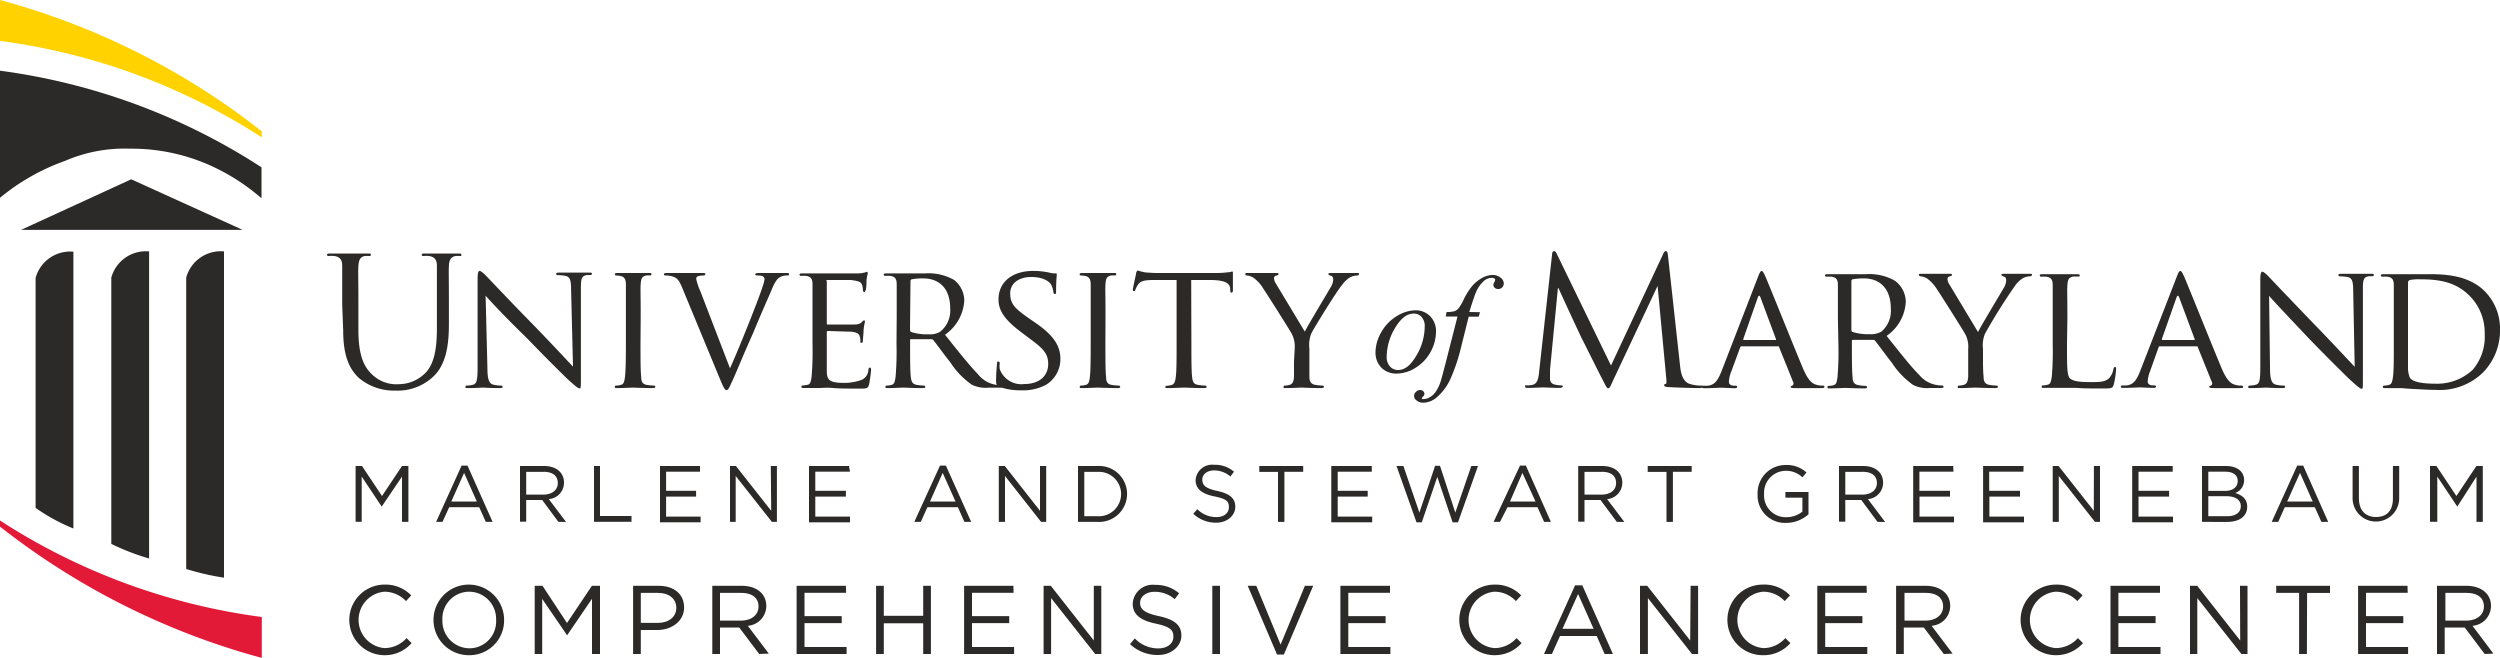 <svg id="Layer_1" data-name="Layer 1" xmlns="http://www.w3.org/2000/svg" width="250" height="65.79" viewBox="0 0 250 65.79"><defs><style>.cls-1{fill:#2c2a29;}.cls-2{fill:#ffd200;}.cls-3{fill:#e21937;}</style></defs><title>UM_ComprehensiveCancerCenter_RGB_Logo</title><path class="cls-1" d="M34.22,30.47c0-2.79,0-3.29,0-3.87s-.18-.89-.77-1a4.07,4.07,0,0,0-.61,0,.13.13,0,0,1-.14-.11c0-.11.09-.14.28-.14.81,0,1.9,0,2.06,0s1.23,0,1.77,0c.2,0,.28,0,.28.14a.13.13,0,0,1-.14.11,3.54,3.54,0,0,0-.45,0c-.48.08-.62.4-.66,1s0,1.08,0,3.87V33c0,2.57.57,3.68,1.34,4.42a3.5,3.5,0,0,0,2.7,1,3.77,3.77,0,0,0,2.81-1.29c.82-1,1-2.54,1-4.38V30.47c0-2.79,0-3.29,0-3.87s-.18-.89-.77-1a4,4,0,0,0-.61,0,.13.13,0,0,1-.14-.11c0-.11.09-.14.28-.14.81,0,1.79,0,1.9,0s1,0,1.5,0c.2,0,.29,0,.29.14s-.07.11-.15.11a3.25,3.25,0,0,0-.44,0c-.49.11-.63.4-.66,1s0,1.08,0,3.87v1.92c0,1.93-.21,4.08-1.65,5.35a5.18,5.18,0,0,1-3.68,1.32,5.47,5.47,0,0,1-3.68-1.27c-.88-.84-1.56-2.09-1.56-4.71Z"/><path class="cls-1" d="M48.74,36.73c0,1.26.18,1.63.61,1.74a3.79,3.79,0,0,0,.79.09.12.12,0,0,1,.12.13c0,.09-.11.12-.29.12-.89,0-1.52-.05-1.66-.05s-.8.05-1.52.05c-.16,0-.25,0-.25-.12a.12.12,0,0,1,.13-.13,2.54,2.54,0,0,0,.64-.09c.39-.11.45-.52.45-1.9V27.86c0-.61.09-.77.21-.77s.45.3.61.46,2.54,2.69,5,5.19c1.56,1.61,3.24,3.42,3.72,3.92L57.11,29c0-1-.11-1.33-.59-1.42a5.63,5.63,0,0,0-.77-.07.13.13,0,0,1-.13-.14c0-.09.13-.11.31-.11.71,0,1.46,0,1.64,0s.7,0,1.34,0c.17,0,.29,0,.29.11a.18.18,0,0,1-.18.14,1.57,1.57,0,0,0-.37,0c-.52.11-.56.41-.56,1.32l0,8.92c0,1,0,1.09-.13,1.09s-.32-.13-1.2-.93c-.16-.14-2.43-2.38-4.09-4.12C50.81,32,49,30.09,48.56,29.56Z"/><path class="cls-1" d="M64.05,34.39c0,1.47,0,2.67.07,3.29,0,.45.11.74.57.81a5.4,5.4,0,0,0,.72.07.12.12,0,0,1,.12.13c0,.07-.07.12-.25.12-.88,0-1.89-.05-2-.05s-1.07.05-1.55.05c-.16,0-.25,0-.25-.12a.12.12,0,0,1,.12-.13,1.92,1.92,0,0,0,.48-.07c.31-.07.36-.36.42-.81.07-.62.09-1.82.09-3.29V31.7c0-2.36,0-2.79,0-3.27s-.16-.75-.5-.82a2.58,2.58,0,0,0-.48-.06.13.13,0,0,1-.13-.12c0-.09.07-.13.25-.13.52,0,1.5,0,1.59,0s1.09,0,1.58,0c.18,0,.25,0,.25.13a.15.15,0,0,1-.13.12,1.54,1.54,0,0,0-.39,0c-.43.09-.52.3-.56.84s0,.91,0,3.27Z"/><path class="cls-1" d="M73,36.83c.91-2,3-7.24,3.31-8.33a2.69,2.69,0,0,0,.14-.57.31.31,0,0,0-.21-.32,1.66,1.66,0,0,0-.54-.06c-.09,0-.18-.05-.18-.12s.11-.13.36-.13c.63,0,1.34,0,1.54,0s.77,0,1.23,0c.16,0,.25,0,.25.11s0,.14-.18.14a1.47,1.47,0,0,0-.75.18c-.21.14-.46.36-.87,1.4-.18.43-1,2.25-1.76,4.11-1,2.23-1.66,3.87-2,4.62-.42.92-.51,1.15-.68,1.15s-.28-.2-.59-.93l-3.86-9.33c-.36-.86-.57-1-1.09-1.14a2.74,2.74,0,0,0-.61-.06.13.13,0,0,1-.12-.14c0-.09.16-.11.41-.11.75,0,1.64,0,1.84,0s.86,0,1.47,0c.28,0,.43,0,.43.11a.15.15,0,0,1-.16.14,2.15,2.15,0,0,0-.58.07.27.27,0,0,0-.18.27,6.28,6.28,0,0,0,.43,1.27Z"/><path class="cls-1" d="M81.25,31.7c0-2.36,0-2.79,0-3.27s-.12-.77-.64-.84a4.73,4.73,0,0,0-.54,0,.15.15,0,0,1-.12-.12c0-.09.07-.13.25-.13.71,0,1.73,0,1.82,0s3.4,0,3.76,0,.59-.07.71-.09a.81.81,0,0,1,.22-.07s.07.07.07.14-.09.29-.13.72c0,.14,0,.82-.09,1s-.07.16-.14.16-.13-.07-.13-.2a1.4,1.4,0,0,0-.09-.53c-.1-.25-.26-.36-1.12-.47C84.77,28,83,28,82.77,28s-.09.05-.09.16v4.13c0,.11,0,.16.09.16s2.27,0,2.63,0,.6-.06.76-.22.18-.19.24-.19.09,0,.09.12-.09.34-.13.84c0,.31-.07.88-.07,1s0,.28-.14.28-.11,0-.11-.14a1.39,1.39,0,0,0-.07-.5c-.06-.22-.2-.39-.81-.47-.43,0-2.11-.07-2.37-.07a.1.1,0,0,0-.11.11v1.27c0,.52,0,2.29,0,2.6,0,1,.32,1.21,1.88,1.21A5.24,5.24,0,0,0,86.13,38a1.14,1.14,0,0,0,.71-1c0-.18.08-.24.16-.24s.11.13.11.24a12.81,12.81,0,0,1-.21,1.47c-.11.39-.27.39-.88.39-1.18,0-2.09,0-2.73-.06s-1.08,0-1.31,0l-.68,0-.91,0c-.16,0-.25,0-.25-.12a.12.12,0,0,1,.12-.13,4.13,4.13,0,0,0,.49-.07c.3-.05.34-.36.41-.81a30.73,30.73,0,0,0,.09-3.29Z"/><path class="cls-1" d="M89.67,31.7c0-2.36,0-2.79,0-3.27s-.12-.77-.64-.84a4.56,4.56,0,0,0-.54,0,.15.15,0,0,1-.12-.12c0-.09.07-.13.25-.13.71,0,1.77,0,1.86,0l2,0a5.19,5.19,0,0,1,2.94.66A2.69,2.69,0,0,1,96.43,30a4.45,4.45,0,0,1-1.93,3.47c1.28,1.61,2.38,3,3.29,3.94a2.87,2.87,0,0,0,1.75,1.06,3,3,0,0,0,.55.05.14.14,0,0,1,.15.13c0,.09-.09.12-.38.12h-1a3.2,3.2,0,0,1-1.68-.3,8.1,8.1,0,0,1-2.15-2.24c-.66-.82-1.36-1.81-1.7-2.22a.23.23,0,0,0-.21-.09l-2,0c-.08,0-.11,0-.11.13v.36c0,1.47,0,2.65.07,3.27.05.45.14.74.62.81a5.15,5.15,0,0,0,.7.07.12.12,0,0,1,.13.13c0,.07-.07.12-.25.12-.86,0-1.86-.05-1.93-.05s-1.08.05-1.56.05c-.16,0-.25,0-.25-.12a.13.13,0,0,1,.13-.13,2,2,0,0,0,.48-.07c.3-.07.34-.36.41-.81a30.73,30.73,0,0,0,.09-3.29ZM91,33a.21.21,0,0,0,.11.2,5.16,5.16,0,0,0,1.73.23,2,2,0,0,0,1.18-.26,2.72,2.72,0,0,0,1-2.33c0-1.9-1-3-2.72-3a6.38,6.38,0,0,0-1.13.09.19.19,0,0,0-.12.18Z"/><path class="cls-1" d="M99.84,38.6c-.21-.11-.23-.16-.23-.57,0-.76.07-1.37.09-1.62s0-.25.13-.25.14.06.14.18a2.49,2.49,0,0,0,0,.56,2.31,2.31,0,0,0,2.49,1.5c1.55,0,2.36-.88,2.36-2s-.59-1.61-2-2.65l-.71-.54c-1.7-1.27-2.26-2.2-2.26-3.26,0-1.79,1.42-2.86,3.49-2.86a7.6,7.6,0,0,1,1.63.18,2.06,2.06,0,0,0,.55.07c.13,0,.16,0,.16.11s-.07.57-.07,1.61c0,.23,0,.34-.12.34s-.13-.07-.15-.2a2.51,2.51,0,0,0-.23-.75c-.11-.18-.62-.75-2-.75-1.14,0-2.09.57-2.09,1.64s.48,1.53,2,2.58l.45.31c1.91,1.3,2.57,2.36,2.57,3.67a3,3,0,0,1-1.46,2.59,4.86,4.86,0,0,1-2.51.54,5.89,5.89,0,0,1-2.29-.41"/><path class="cls-1" d="M110.54,34.39c0,1.47,0,2.67.07,3.29,0,.45.1.74.57.81a5.43,5.43,0,0,0,.71.07.13.13,0,0,1,.13.13c0,.07-.07.12-.25.12-.88,0-1.9-.05-2-.05s-1.07.05-1.55.05c-.16,0-.25,0-.25-.12a.12.12,0,0,1,.12-.13,2,2,0,0,0,.48-.07c.31-.07.36-.36.42-.81.07-.62.08-1.82.08-3.29V31.7c0-2.36,0-2.79,0-3.27s-.16-.75-.5-.82a2.58,2.58,0,0,0-.48-.06.13.13,0,0,1-.13-.12c0-.09.07-.13.25-.13.52,0,1.5,0,1.59,0s1.09,0,1.58,0c.17,0,.25,0,.25.13a.16.16,0,0,1-.13.12,1.54,1.54,0,0,0-.39,0c-.43.09-.52.3-.56.84s0,.91,0,3.27Z"/><path class="cls-1" d="M119.14,34.39c0,1.47,0,2.67.07,3.29.05.45.12.74.61.81a5.13,5.13,0,0,0,.71.07.12.12,0,0,1,.13.13c0,.07-.08.12-.25.12-.86,0-1.86-.05-2-.05s-1.17.05-1.63.05c-.18,0-.25,0-.25-.12a.11.11,0,0,1,.12-.11,2.42,2.42,0,0,0,.47-.07c.32-.07.41-.38.46-.83.08-.62.08-1.82.08-3.29V28l-2.28,0c-1,0-1.35.12-1.59.48a2.78,2.78,0,0,0-.25.48c0,.13-.09.15-.16.15a.12.12,0,0,1-.1-.13c0-.16.32-1.52.33-1.65s.11-.28.17-.28a5.89,5.89,0,0,0,.69.18c.45.05,1.06.07,1.24.07h5.93a8.88,8.88,0,0,0,1.13-.07c.23,0,.38-.08.45-.08s.07.09.07.18c0,.47,0,1.56,0,1.74a.18.18,0,0,1-.15.2c-.07,0-.11-.06-.12-.27l0-.16c-.06-.47-.4-.81-1.9-.84l-2,0Z"/><path class="cls-1" d="M129.47,34.86a2.73,2.73,0,0,0-.34-1.56c-.12-.23-2.25-3.62-2.79-4.42a3.64,3.64,0,0,0-1-1.11,1.45,1.45,0,0,0-.66-.22.16.16,0,0,1-.16-.14c0-.07.06-.11.2-.11l1.55,0c.11,0,.76,0,1.36,0,.18,0,.22,0,.22.11s-.11.11-.25.16a.26.26,0,0,0-.2.25,1.19,1.19,0,0,0,.22.59l2.86,4.75c.32-.65,2.29-3.91,2.57-4.41a1.59,1.59,0,0,0,.27-.79c0-.21-.07-.34-.25-.39s-.23-.11-.23-.18.09-.09.25-.09c.41,0,1,0,1.09,0l1.54,0c.1,0,.19,0,.19.09a.18.18,0,0,1-.19.16,1.68,1.68,0,0,0-.74.2,2.81,2.81,0,0,0-.78.75c-.52.61-2.74,4.19-3.06,4.83a3.05,3.05,0,0,0-.2,1.53v1.3c0,.25,0,.9,0,1.52,0,.45.15.74.61.81a5.26,5.26,0,0,0,.72.07.12.12,0,0,1,.12.13c0,.07-.09.12-.25.12-.87,0-1.89-.05-2-.05s-1.07.05-1.54.05c-.18,0-.25,0-.25-.12a.12.12,0,0,1,.13-.13,1.83,1.83,0,0,0,.46-.07c.32-.07.43-.36.46-.81,0-.62,0-1.27,0-1.52Z"/><path class="cls-1" d="M168,36.52c.07.64.2,1.64,1,1.88a3.89,3.89,0,0,0,1.16.16c.08,0,.14,0,.14.09s-.16.16-.38.16c-.39,0-2.3-.05-3-.1-.41,0-.5-.09-.5-.18s0-.11.13-.13.1-.32.07-.64l-.86-9.17h0l-4.35,9.24c-.37.79-.43,1-.58,1s-.22-.18-.55-.82c-.46-.87-2-4-2.08-4.12-.16-.32-2.15-4.59-2.34-5.07h-.07L155,37c0,.28,0,.6,0,.9a.56.56,0,0,0,.46.55,2.75,2.75,0,0,0,.67.09c.07,0,.15,0,.15.09s-.11.16-.32.16c-.66,0-1.51-.05-1.65-.05s-1,.05-1.5.05c-.18,0-.3,0-.3-.16s.09-.09.18-.09a2.39,2.39,0,0,0,.53-.05c.59-.11.64-.8.71-1.47l1.28-11.59c0-.2.09-.32.19-.32s.18.07.27.26l5.43,11.18,5.22-11.16c.07-.16.15-.28.27-.28s.18.14.21.48Z"/><path class="cls-1" d="M175.8,27.69c.19-.5.27-.59.37-.59s.22.21.37.55c.29.64,2.79,6.88,3.75,9.17.57,1.35,1,1.55,1.33,1.65a1.89,1.89,0,0,0,.62.09c.09,0,.2,0,.2.13s-.18.12-.36.12-1.38,0-2.46,0c-.31,0-.55,0-.55-.11s0-.07.1-.11a.27.27,0,0,0,.14-.4l-1.4-3.47c0-.07,0-.09-.14-.09h-3.6a.16.16,0,0,0-.16.13l-.89,2.41a3.23,3.23,0,0,0-.23,1c0,.3.26.4.53.4h.14c.13,0,.16.06.16.13s-.09.12-.23.12c-.37,0-1.22-.05-1.4-.05s-.94.05-1.58.05c-.2,0-.3,0-.3-.12a.14.14,0,0,1,.14-.13,3.8,3.8,0,0,0,.46,0c.71-.09,1-.63,1.32-1.39ZM177.54,34c.07,0,.07,0,.05-.11l-1.54-4.14q-.13-.35-.27,0l-1.45,4.14c0,.07,0,.11,0,.11Z"/><path class="cls-1" d="M183.79,31.76c0-2.35,0-2.78,0-3.26s-.12-.76-.64-.83a4.24,4.24,0,0,0-.53,0,.15.15,0,0,1-.12-.12c0-.09.07-.13.25-.13.71,0,1.75,0,1.84,0l2,0a5.11,5.11,0,0,1,2.91.66,2.67,2.67,0,0,1,1.08,2.06,4.4,4.4,0,0,1-1.92,3.45c1.28,1.6,2.36,3,3.27,3.91a2.85,2.85,0,0,0,1.74,1,3,3,0,0,0,.55.05.14.14,0,0,1,.14.13c0,.09-.09.12-.37.12h-1a3.18,3.18,0,0,1-1.67-.3,8.1,8.1,0,0,1-2.13-2.22c-.65-.82-1.35-1.8-1.68-2.21a.25.25,0,0,0-.22-.08l-2,0c-.07,0-.1,0-.1.12v.36c0,1.46,0,2.63.07,3.25,0,.45.14.73.62.8a4.87,4.87,0,0,0,.69.07.12.12,0,0,1,.13.13c0,.07-.07.12-.25.12-.85,0-1.85-.05-1.92-.05s-1.06.05-1.54.05c-.16,0-.25,0-.25-.12a.13.13,0,0,1,.12-.13,1.92,1.92,0,0,0,.48-.07c.31-.07.34-.35.41-.8a30.41,30.41,0,0,0,.09-3.27ZM185.14,33a.21.21,0,0,0,.1.19,5.25,5.25,0,0,0,1.73.23,2.09,2.09,0,0,0,1.17-.26,2.72,2.72,0,0,0,.94-2.32c0-1.88-1-3-2.7-3a6.34,6.34,0,0,0-1.12.09.18.18,0,0,0-.12.17Z"/><path class="cls-1" d="M196.82,34.88a2.62,2.62,0,0,0-.34-1.54c-.12-.23-2.23-3.59-2.77-4.39a3.82,3.82,0,0,0-1-1.1,1.48,1.48,0,0,0-.66-.22.16.16,0,0,1-.16-.14c0-.07,0-.11.19-.11l1.55,0c.1,0,.74,0,1.35,0,.18,0,.21,0,.21.11s-.11.11-.25.16a.26.26,0,0,0-.19.25,1.17,1.17,0,0,0,.21.58l2.84,4.72c.32-.64,2.27-3.88,2.56-4.38a1.63,1.63,0,0,0,.26-.78c0-.21-.07-.34-.25-.39s-.22-.11-.22-.18.08-.09.24-.09c.41,0,1,0,1.09,0l1.52,0c.11,0,.2,0,.2.09a.18.18,0,0,1-.2.16,1.61,1.61,0,0,0-.72.2,2.56,2.56,0,0,0-.78.75,56.41,56.41,0,0,0-3,4.79,3,3,0,0,0-.2,1.51v1.3c0,.25,0,.89.06,1.51,0,.45.14.73.6.8a5.13,5.13,0,0,0,.71.07.12.12,0,0,1,.12.13c0,.07-.09.12-.24.12-.87,0-1.89-.05-2-.05s-1.07.05-1.53.05c-.18,0-.25,0-.25-.12a.12.12,0,0,1,.12-.13,1.77,1.77,0,0,0,.46-.07c.33-.07.43-.35.47-.8,0-.62,0-1.26,0-1.51Z"/><path class="cls-1" d="M206.7,34.46c0,2.22,0,3.13.31,3.39s.85.36,2.08.36c.82,0,1.51,0,1.88-.46a1.91,1.91,0,0,0,.38-.86c0-.1.07-.19.16-.19s.1.07.1.23a9,9,0,0,1-.23,1.51c-.11.35-.16.41-1,.41-1.12,0-2,0-2.72-.06l-1.7,0c-.08,0-.34,0-.64,0l-.91,0c-.16,0-.25,0-.25-.12a.13.13,0,0,1,.13-.13,2,2,0,0,0,.48-.07c.3-.07.33-.35.41-.8a30.41,30.41,0,0,0,.09-3.27V31.76c0-2.35,0-2.78,0-3.26s-.13-.76-.64-.83a4.55,4.55,0,0,0-.53,0,.16.16,0,0,1-.13-.12c0-.09.08-.13.25-.13.71,0,1.69,0,1.78,0s1.24,0,1.72,0c.16,0,.25,0,.25.13s-.08.1-.13.1l-.51,0c-.46.09-.55.32-.59.85s0,.91,0,3.26Z"/><path class="cls-1" d="M217.67,27.69c.19-.5.26-.59.37-.59s.21.21.37.55c.29.64,2.79,6.88,3.75,9.17.57,1.35,1,1.55,1.33,1.65a1.89,1.89,0,0,0,.62.09c.09,0,.2,0,.2.13s-.18.12-.36.12-1.38,0-2.47,0c-.3,0-.55,0-.55-.11s0-.07.11-.11a.27.27,0,0,0,.14-.4l-1.4-3.47c0-.07-.05-.09-.14-.09H216c-.07,0-.12,0-.15.13L215,37.14a3.23,3.23,0,0,0-.23,1c0,.3.26.4.53.4h.14c.13,0,.16.06.16.13s-.09.12-.23.12c-.37,0-1.22-.05-1.4-.05s-.94.05-1.58.05c-.2,0-.3,0-.3-.12a.14.14,0,0,1,.14-.13,3.8,3.8,0,0,0,.46,0c.71-.09,1-.63,1.31-1.39ZM219.41,34c.07,0,.07,0,.05-.11l-1.54-4.14q-.13-.35-.27,0l-1.46,4.14c0,.07,0,.11.06.11Z"/><path class="cls-1" d="M227,36.75c0,1.24.18,1.62.61,1.72a3.78,3.78,0,0,0,.78.09.13.13,0,0,1,.13.13c0,.09-.11.12-.29.12-.89,0-1.51-.05-1.65-.05s-.8.05-1.51.05c-.16,0-.25,0-.25-.12a.13.13,0,0,1,.13-.13,2.6,2.6,0,0,0,.64-.09c.39-.1.44-.51.44-1.88V27.94c0-.61.09-.77.21-.77s.45.3.6.46,2.53,2.67,4.94,5.16c1.55,1.6,3.21,3.39,3.69,3.89l-.15-7.57c0-1-.11-1.32-.59-1.41a5.52,5.52,0,0,0-.76-.07.13.13,0,0,1-.13-.14c0-.09.13-.11.3-.11.71,0,1.46,0,1.64,0s.69,0,1.33,0c.16,0,.28,0,.28.11a.18.18,0,0,1-.18.14,1.57,1.57,0,0,0-.37,0c-.51.1-.55.41-.55,1.31l0,8.85c0,1,0,1.09-.12,1.09s-.32-.13-1.19-.93c-.16-.14-2.41-2.36-4.07-4.08-1.8-1.91-3.56-3.75-4-4.29Z"/><path class="cls-1" d="M239.38,31.76c0-2.35,0-2.78,0-3.26s-.13-.76-.64-.83a4.39,4.39,0,0,0-.53,0,.15.15,0,0,1-.13-.12c0-.09.07-.13.25-.13.71,0,1.72,0,1.81,0s1.17,0,2.1,0c1.56,0,4.42-.14,6.26,1.73A5.31,5.31,0,0,1,250,33a6,6,0,0,1-1.69,4.24,6.22,6.22,0,0,1-4.74,1.75c-.67,0-1.51-.06-2.18-.09s-1.21-.09-1.28-.09l-.64,0-.94,0c-.16,0-.25,0-.25-.12a.13.13,0,0,1,.13-.13,2.06,2.06,0,0,0,.48-.07c.3-.07.33-.35.41-.8.08-.62.08-1.81.08-3.27Zm1.42,1.63c0,1.6,0,3,0,3.29a2.77,2.77,0,0,0,.18,1.08c.19.29.75.61,2.59.61A5.23,5.23,0,0,0,247.25,37a5.07,5.07,0,0,0,1.22-3.59A5.25,5.25,0,0,0,247,29.62c-1.47-1.49-3.19-1.69-5.06-1.69A4.32,4.32,0,0,0,241,28a.27.27,0,0,0-.2.3Z"/><path class="cls-1" d="M143.6,33.19a4.26,4.26,0,0,1-.54,2,4.19,4.19,0,0,1-1.51,1.59,3.63,3.63,0,0,1-1.88.58,2.09,2.09,0,0,1-1.53-.59,2.14,2.14,0,0,1-.59-1.55,4.06,4.06,0,0,1,.58-2,4.3,4.3,0,0,1,1.54-1.6,3.62,3.62,0,0,1,1.87-.59,2,2,0,0,1,1.48.6,2.09,2.09,0,0,1,.58,1.54m-1.13-.47a1.35,1.35,0,0,0-.31-1,1,1,0,0,0-.8-.34c-.67,0-1.28.48-1.85,1.43a5.66,5.66,0,0,0-.84,2.86,1.4,1.4,0,0,0,.33,1,1.06,1.06,0,0,0,.83.35c.64,0,1.24-.47,1.8-1.43a5.66,5.66,0,0,0,.84-2.9"/><path class="cls-1" d="M148,31.22l-.13.45h-1l-.75,3a18.08,18.08,0,0,1-1,3.05,5.26,5.26,0,0,1-1.55,2.1,2.11,2.11,0,0,1-1.25.45,1,1,0,0,1-.69-.25.52.52,0,0,1-.22-.44.48.48,0,0,1,.18-.38A.58.58,0,0,1,142,39a.45.45,0,0,1,.31.11.35.35,0,0,1,.13.27.4.4,0,0,1-.14.28c-.08.06-.11.11-.11.14a.12.12,0,0,0,0,.1.37.37,0,0,0,.2,0,1.17,1.17,0,0,0,.61-.19,1.67,1.67,0,0,0,.58-.55,4,4,0,0,0,.48-1q.09-.28.51-1.89l1.18-4.62h-1.18l.09-.45a2.77,2.77,0,0,0,.79-.08,1.06,1.06,0,0,0,.42-.3,5.27,5.27,0,0,0,.48-.83,7,7,0,0,1,.77-1.27,3.66,3.66,0,0,1,1.06-.91,2.27,2.27,0,0,1,1.05-.31,1.22,1.22,0,0,1,.83.27.74.74,0,0,1,.32.57.58.58,0,0,1-.16.4.54.54,0,0,1-.4.16.51.51,0,0,1-.35-.12.37.37,0,0,1-.13-.29.57.57,0,0,1,.09-.27.61.61,0,0,0,.09-.22.15.15,0,0,0-.07-.14.36.36,0,0,0-.25-.07,1.19,1.19,0,0,0-.77.27,3.08,3.08,0,0,0-.82,1.14c-.12.27-.35.93-.68,2Z"/><path class="cls-2" d="M0,0V4.09a63.28,63.28,0,0,1,26.18,9.65v-.61A73.15,73.15,0,0,0,0,0"/><path class="cls-1" d="M6.5,16.09A14.94,14.94,0,0,1,13,14.87a19.17,19.17,0,0,1,8.06,1.69,20.74,20.74,0,0,1,5.09,3.27v-3.1A63.3,63.3,0,0,0,0,7.07V19.78a21.42,21.42,0,0,1,6.5-3.69"/><polygon class="cls-1" points="13.12 17.93 2.1 22.99 24.27 22.99 13.12 17.93"/><path class="cls-3" d="M0,52.66A73.23,73.23,0,0,0,26.18,65.79V61.7A63.33,63.33,0,0,1,0,52.05Z"/><path class="cls-1" d="M3.56,50.79v-23a3.58,3.58,0,0,1,3.78-2.62V52.85a18.86,18.86,0,0,1-3.78-2.06"/><path class="cls-1" d="M11.13,54.39V27.76a3.58,3.58,0,0,1,3.78-2.62V55.85a23.43,23.43,0,0,1-3.78-1.46"/><path class="cls-1" d="M18.62,56.9V27.76a3.58,3.58,0,0,1,3.78-2.62V57.77a26.56,26.56,0,0,1-3.78-.87"/><path class="cls-1" d="M38.17,50.66h0l-2-3v4.52h-.61V46.6h.64l2,3,2-3h.64v5.59H40.2V47.66Z"/><path class="cls-1" d="M49.26,52.19h-.68l-.66-1.47h-3l-.67,1.47h-.64l2.55-5.63h.59Zm-2.85-4.9-1.28,2.86h2.55Z"/><path class="cls-1" d="M55.84,52.19,54.22,50h-1.6v2.17H52V46.6H54.4c1.23,0,2,.66,2,1.67a1.64,1.64,0,0,1-1.52,1.64l1.72,2.28Zm-1.49-5H52.62v2.27h1.72c.84,0,1.44-.43,1.44-1.16S55.25,47.18,54.35,47.18Z"/><path class="cls-1" d="M59.4,46.6H60v5h3.15v.58H59.4Z"/><path class="cls-1" d="M70,47.17H66.61v1.91h3v.58h-3v2h3.45v.57H66V46.6h4Z"/><path class="cls-1" d="M77.08,46.6h.61v5.59h-.5L73.57,47.6v4.59H73V46.6h.59l3.53,4.48Z"/><path class="cls-1" d="M85,47.17H81.53v1.91h3.06v.58H81.53v2H85v.57H80.9V46.6h4Z"/><path class="cls-1" d="M97.12,52.19h-.68l-.65-1.47H92.74l-.66,1.47h-.65L94,46.56h.59Zm-2.85-4.9L93,50.15h2.55Z"/><path class="cls-1" d="M104,46.6h.62v5.59h-.51l-3.61-4.59v4.59h-.62V46.6h.6L104,51.08Z"/><path class="cls-1" d="M109.74,52.19H107.8V46.6h1.94a2.8,2.8,0,1,1,0,5.59Zm0-5h-1.31v4.43h1.31a2.22,2.22,0,1,0,0-4.43Z"/><path class="cls-1" d="M121.71,49.09c1.25.27,1.82.73,1.82,1.59s-.8,1.59-1.91,1.59a3.29,3.29,0,0,1-2.29-.89l.4-.46a2.68,2.68,0,0,0,1.91.79c.76,0,1.25-.4,1.25-1s-.28-.83-1.45-1.07-1.88-.7-1.88-1.63a1.65,1.65,0,0,1,1.84-1.53,2.88,2.88,0,0,1,2,.69l-.36.48a2.49,2.49,0,0,0-1.62-.61c-.73,0-1.19.41-1.19.92S120.48,48.83,121.71,49.09Z"/><path class="cls-1" d="M128.44,52.19h-.64v-5h-1.87V46.6h4.39v.58h-1.88Z"/><path class="cls-1" d="M137.18,47.17h-3.41v1.91h3v.58h-3v2h3.45v.57h-4.09V46.6h4.05Z"/><path class="cls-1" d="M143.51,46.58H144l1.53,4.68,1.6-4.66h.67l-2,5.63h-.54l-1.53-4.54-1.55,4.54h-.53l-2-5.63h.69l1.6,4.66Z"/><path class="cls-1" d="M155.09,52.19h-.68l-.66-1.47h-3L150,52.19h-.64L152,46.56h.59Zm-2.85-4.9L151,50.15h2.55Z"/><path class="cls-1" d="M161.68,52.19,160.05,50h-1.6v2.17h-.63V46.6h2.41c1.23,0,2,.66,2,1.67a1.64,1.64,0,0,1-1.52,1.64l1.72,2.28Zm-1.5-5h-1.73v2.27h1.72c.84,0,1.44-.43,1.44-1.16S161.08,47.18,160.18,47.18Z"/><path class="cls-1" d="M167.29,52.19h-.64v-5h-1.88V46.6h4.4v.58h-1.88Z"/><path class="cls-1" d="M178.6,52.29a2.74,2.74,0,0,1-2.84-2.89,2.8,2.8,0,0,1,2.8-2.9,2.91,2.91,0,0,1,2.09.75l-.41.48a2.36,2.36,0,0,0-1.7-.65,2.19,2.19,0,0,0-2.13,2.31,2.17,2.17,0,0,0,2.22,2.33,2.56,2.56,0,0,0,1.61-.56V49.77h-1.7V49.2h2.31v2.23A3.36,3.36,0,0,1,178.6,52.29Z"/><path class="cls-1" d="M187.75,52.19,186.13,50h-1.6v2.17h-.63V46.6h2.41c1.23,0,2,.66,2,1.67a1.64,1.64,0,0,1-1.52,1.64l1.72,2.28Zm-1.49-5h-1.73v2.27h1.72c.84,0,1.44-.43,1.44-1.16S187.16,47.18,186.26,47.18Z"/><path class="cls-1" d="M195.35,47.17h-3.41v1.91H195v.58h-3.05v2h3.45v.57h-4.08V46.6h4Z"/><path class="cls-1" d="M202.34,47.17h-3.42v1.91H202v.58h-3.06v2h3.46v.57h-4.09V46.6h4.05Z"/><path class="cls-1" d="M209.39,46.6H210v5.59h-.5l-3.62-4.59v4.59h-.61V46.6h.59l3.52,4.48Z"/><path class="cls-1" d="M217.27,47.17h-3.42v1.91h3.06v.58h-3.06v2h3.45v.57h-4.08V46.6h4.05Z"/><path class="cls-1" d="M224.41,48a1.35,1.35,0,0,1-.89,1.3c.66.2,1.2.58,1.2,1.36,0,1-.81,1.53-2,1.53H220.2V46.6h2.39C223.69,46.6,224.41,47.14,224.41,48Zm-.64.09c0-.57-.44-.92-1.24-.92h-1.7v1.92h1.65C223.24,49.09,223.77,48.75,223.77,48.09Zm.31,2.53c0-.62-.51-1-1.48-1h-1.77v2h1.88C223.55,51.63,224.08,51.25,224.08,50.62Z"/><path class="cls-1" d="M232.82,52.19h-.68l-.66-1.47h-3l-.66,1.47h-.65l2.55-5.63h.6ZM230,47.29l-1.28,2.86h2.55Z"/><path class="cls-1" d="M239.92,49.8a2.33,2.33,0,1,1-4.66.05V46.6h.63v3.21c0,1.21.64,1.89,1.71,1.89s1.69-.62,1.69-1.85V46.6h.63Z"/><path class="cls-1" d="M245.73,50.66h0l-2-3v4.52H243V46.6h.64l2,3,2-3h.64v5.59h-.63V47.66Z"/><path class="cls-1" d="M38.46,65.52a3.53,3.53,0,0,1,0-7.06,3.55,3.55,0,0,1,2.66,1.08l-.52.57a3,3,0,0,0-2.15-.94,2.83,2.83,0,0,0,0,5.64,3,3,0,0,0,2.21-1l.5.5A3.55,3.55,0,0,1,38.46,65.52Z"/><path class="cls-1" d="M46.92,65.52A3.53,3.53,0,1,1,50.41,62,3.47,3.47,0,0,1,46.92,65.52Zm0-6.35A2.69,2.69,0,0,0,44.24,62a2.73,2.73,0,0,0,2.7,2.83A2.68,2.68,0,0,0,49.61,62,2.72,2.72,0,0,0,46.92,59.17Z"/><path class="cls-1" d="M56.71,63.53h0l-2.49-3.64V65.4h-.75V58.58h.78L56.7,62.3l2.49-3.72H60V65.4H59.2V59.88Z"/><path class="cls-1" d="M65.73,63H64.08v2.4h-.77V58.58h2.55c1.54,0,2.55.82,2.55,2.17S67.19,63,65.73,63Zm.07-3.71H64.08v3h1.68c1.13,0,1.87-.6,1.87-1.51S66.9,59.29,65.8,59.29Z"/><path class="cls-1" d="M75.92,65.4l-2-2.65H72V65.4h-.77V58.58h2.94c1.5,0,2.46.81,2.46,2a2,2,0,0,1-1.85,2l2.1,2.78ZM74.1,59.29H72v2.77h2.1c1,0,1.75-.53,1.75-1.41S75.2,59.29,74.1,59.29Z"/><path class="cls-1" d="M84.61,59.28H80.45v2.33h3.72v.7H80.45V64.7h4.21v.7h-5V58.58h4.93Z"/><path class="cls-1" d="M88.38,62.33V65.4h-.77V58.58h.77v3h3.94v-3h.77V65.4h-.77V62.33Z"/><path class="cls-1" d="M101.36,59.28H97.2v2.33h3.72v.7H97.2V64.7h4.21v.7h-5V58.58h4.93Z"/><path class="cls-1" d="M109.38,58.58h.75V65.4h-.61l-4.41-5.59V65.4h-.75V58.58h.72l4.3,5.47Z"/><path class="cls-1" d="M115.92,61.62c1.52.33,2.22.89,2.22,1.94s-1,1.94-2.33,1.94A4,4,0,0,1,113,64.41l.48-.57a3.22,3.22,0,0,0,2.34,1c.91,0,1.52-.48,1.52-1.17s-.34-1-1.78-1.31-2.29-.85-2.29-2a2,2,0,0,1,2.25-1.87,3.52,3.52,0,0,1,2.39.84l-.44.59a3,3,0,0,0-2-.74c-.89,0-1.46.49-1.46,1.11S114.41,61.3,115.92,61.62Z"/><path class="cls-1" d="M122,58.58V65.4h-.77V58.58Z"/><path class="cls-1" d="M130.49,58.58h.83l-2.93,6.87h-.69l-2.93-6.87h.86l2.43,5.88Z"/><path class="cls-1" d="M139,59.28h-4.17v2.33h3.73v.7h-3.73V64.7h4.21v.7h-5V58.58H139Z"/><path class="cls-1" d="M149.46,65.52a3.53,3.53,0,0,1,0-7.06,3.59,3.59,0,0,1,2.66,1.08l-.53.57a2.94,2.94,0,0,0-2.14-.94,2.83,2.83,0,0,0,0,5.64,2.94,2.94,0,0,0,2.2-1l.51.5A3.59,3.59,0,0,1,149.46,65.52Z"/><path class="cls-1" d="M161.29,65.4h-.83l-.79-1.8H156l-.81,1.8h-.79l3.11-6.87h.72Zm-3.48-6-1.56,3.48h3.11Z"/><path class="cls-1" d="M169.06,58.58h.75V65.4h-.61l-4.41-5.59V65.4H164V58.58h.72l4.3,5.47Z"/><path class="cls-1" d="M176.27,65.52a3.53,3.53,0,0,1,0-7.06A3.55,3.55,0,0,1,179,59.54l-.53.57a2.94,2.94,0,0,0-2.14-.94,2.83,2.83,0,0,0,0,5.64,2.94,2.94,0,0,0,2.2-1l.51.5A3.55,3.55,0,0,1,176.27,65.52Z"/><path class="cls-1" d="M186.68,59.28h-4.16v2.33h3.72v.7h-3.72V64.7h4.21v.7h-5V58.58h4.93Z"/><path class="cls-1" d="M194.38,65.4l-2-2.65h-2V65.4h-.77V58.58h2.94c1.5,0,2.47.81,2.47,2a2,2,0,0,1-1.86,2l2.1,2.78Zm-1.82-6.11h-2.11v2.77h2.1c1,0,1.76-.53,1.76-1.41S193.66,59.29,192.56,59.29Z"/><path class="cls-1" d="M205.59,65.52a3.53,3.53,0,0,1,0-7.06,3.58,3.58,0,0,1,2.67,1.08l-.53.57a3,3,0,0,0-2.15-.94,2.83,2.83,0,0,0,0,5.64,3,3,0,0,0,2.21-1l.51.5A3.59,3.59,0,0,1,205.59,65.52Z"/><path class="cls-1" d="M216,59.28h-4.16v2.33h3.72v.7h-3.72V64.7h4.21v.7h-5V58.58H216Z"/><path class="cls-1" d="M224,58.58h.75V65.4h-.61l-4.41-5.59V65.4H219V58.58h.72l4.3,5.47Z"/><path class="cls-1" d="M230.69,65.4h-.78V59.29h-2.29v-.71H233v.71h-2.29Z"/><path class="cls-1" d="M240.77,59.28H236.6v2.33h3.73v.7H236.6V64.7h4.21v.7h-5V58.58h4.94Z"/><path class="cls-1" d="M248.47,65.4l-2-2.65h-2V65.4h-.77V58.58h2.93c1.5,0,2.47.81,2.47,2a2,2,0,0,1-1.85,2l2.09,2.78Zm-1.83-6.11h-2.1v2.77h2.09c1,0,1.76-.53,1.76-1.41S247.75,59.29,246.64,59.29Z"/></svg>